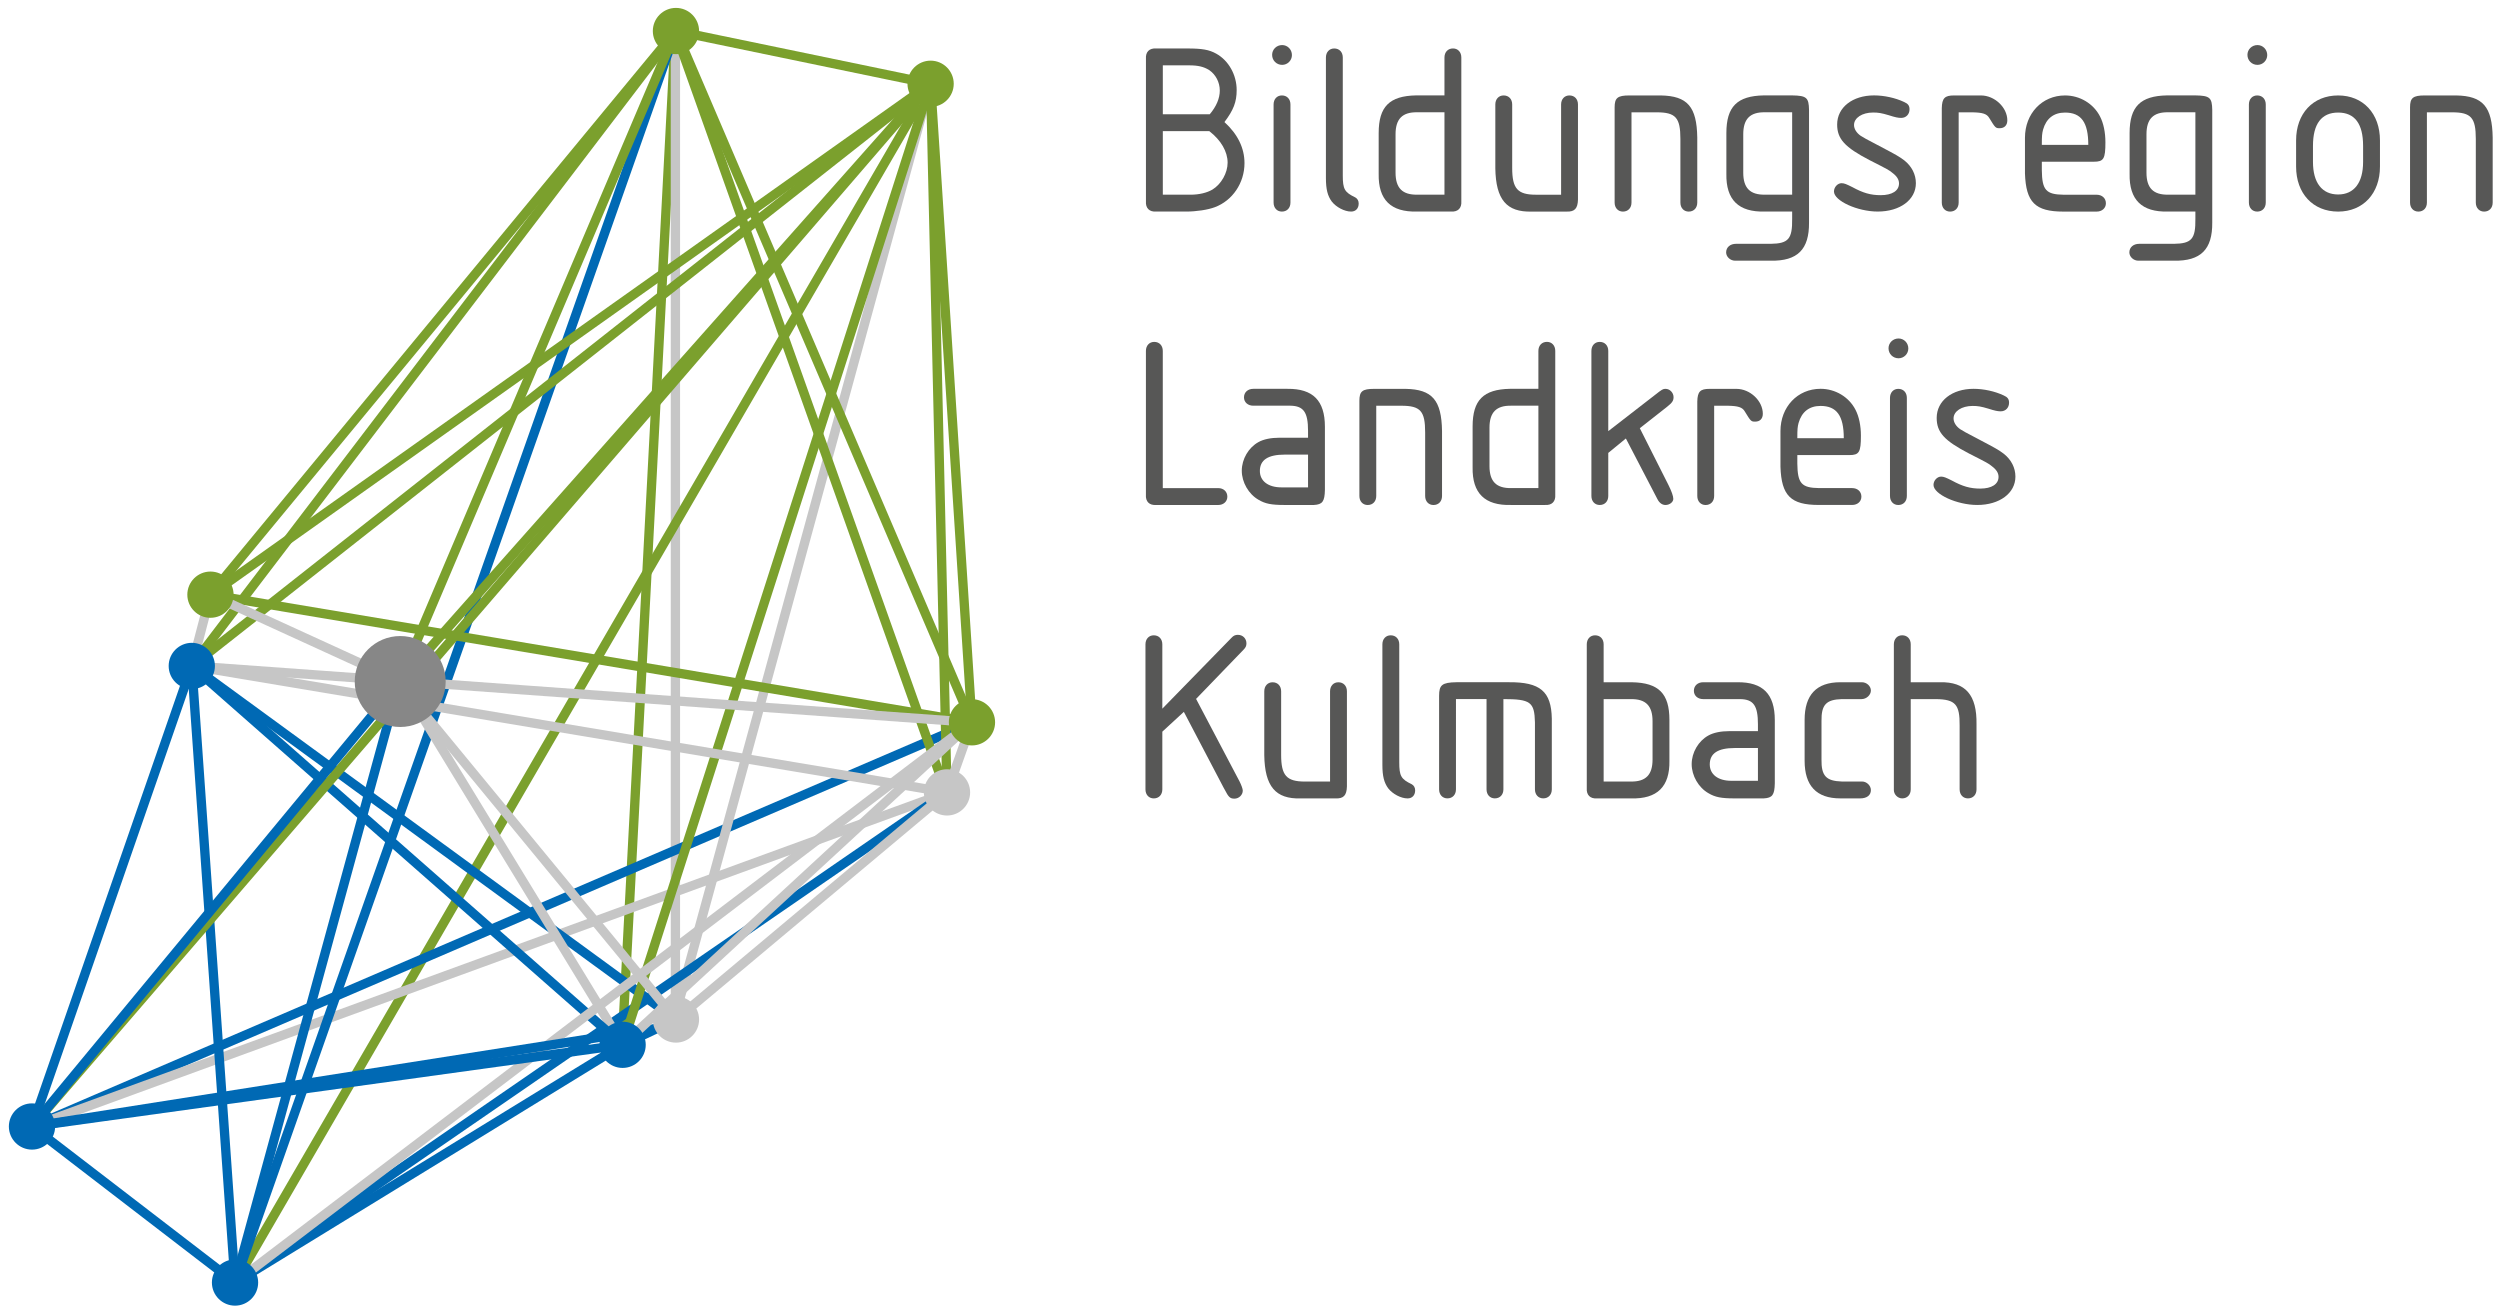 <?xml version="1.0" encoding="UTF-8"?>
<svg xmlns="http://www.w3.org/2000/svg" width="565.29" height="297.27" version="1.1" viewBox="0 0 149.57 78.654">
  <defs>
    <clipPath id="clipPath881">
      <path d="M 0,275.254 H 476.267 V 0 H 0 Z"></path>
    </clipPath>
  </defs>
  <g transform="translate(-147.5 -54.955)">
    <g transform="matrix(.353 0 0 -.353 187.63 56.853)">
      <path d="m0 0-9.046-171.82 1.577-0.084 9.046 171.82z" fill="#7ba02d"></path>
    </g>
    <path d="m187.63 115.97h0.557v-59.103h-0.557z" fill="#c6c6c6"></path>
    <g transform="matrix(.353 0 0 -.353 202.9 59.883)">
      <path d="m0 0-117.89-203.17 1.366-0.791 117.89 203.17z" fill="#7ba02d"></path>
    </g>
    <g transform="matrix(.353 0 0 -.353 205.5 97.946)">
      <path d="m0 0-159.3-68.5 0.622-1.449 159.31 68.5z" fill="#0069b4"></path>
    </g>
    <g transform="matrix(.353 0 0 -.353 202.87 59.95)">
      <path d="m0 0-43.342-158.37 1.522-0.417 43.342 158.37z" fill="#c6c6c6"></path>
    </g>
    <g transform="matrix(.353 0 0 -.353 204.38 102.3)">
      <path d="m0 0-45.938 129.04-1.488-0.529 45.939-129.05z" fill="#7ba02d"></path>
    </g>
    <g transform="matrix(.353 0 0 -.353 204.02 102.13)">
      <path d="m0 0-155.08-56.622 0.54-1.482 155.08 56.623z" fill="#c6c6c6"></path>
    </g>
    <g transform="matrix(.353 0 0 -.353 187.65 56.775)">
      <path d="m0 0-74.729-212.11 1.488-0.524 74.728 212.11z" fill="#0069b4"></path>
    </g>
    <g transform="matrix(.353 0 0 -.353 138.27 142.83)">
      <g clip-path="url(#clipPath881)">
        <g transform="translate(227.91 215.94)">
          <path d="m0 0c1.492 0 2.818 0.332 3.729 0.871 1.493 0.911 2.57 2.817 2.57 4.558 0 1.865-1.118 3.813-3.109 5.346h-7.873v-10.775zm3.273 13.635c1.12 1.326 1.7 2.694 1.7 4.02 0 1.409-0.704 2.735-1.824 3.481-0.87 0.539-1.823 0.787-3.357 0.787h-4.475v-8.288zm-3.812 11.148c2.528 0 3.688-0.207 4.891-0.87 2.113-1.161 3.481-3.606 3.481-6.175 0-2.031-0.539-3.399-2.072-5.429 2.237-2.031 3.398-4.393 3.398-6.963 0-3.357-2.031-6.341-5.014-7.459-1.203-0.456-3.15-0.746-4.891-0.746h-5.056c-1.16-0.083-1.823 0.58-1.741 1.74v24.161c-0.082 1.161 0.581 1.824 1.741 1.741z" fill="#575756"></path>
        </g>
        <g transform="translate(242 231.23)">
          <path d="m0 0c0 0.912 0.58 1.534 1.409 1.534 0.87 0 1.45-0.622 1.45-1.534v-16.619c0-0.911-0.58-1.533-1.45-1.533-0.829 0-1.409 0.622-1.409 1.533zm3.108 8.372c0-0.912-0.746-1.658-1.657-1.658-0.953 0-1.699 0.746-1.699 1.699 0 0.912 0.746 1.658 1.699 1.658 0.911 0 1.657-0.746 1.657-1.699" fill="#575756"></path>
        </g>
        <g transform="translate(250.87 239.19)">
          <path d="m0 0c0 0.912 0.58 1.534 1.409 1.534 0.87 0 1.45-0.622 1.45-1.534v-19.975c0-2.321 0.29-2.86 2.114-3.73 0.373-0.208 0.58-0.581 0.58-1.036 0-0.829-0.497-1.368-1.284-1.368-1.12 0-2.529 0.746-3.275 1.699-0.704 0.953-0.994 2.073-0.994 3.979z" fill="#575756"></path>
        </g>
        <g transform="translate(266.36 229.91)">
          <path d="m0 0c-2.528 0.042-3.688-1.119-3.688-3.73v-6.506c0-2.611 1.16-3.771 3.688-3.73h4.601v13.966zm4.601 9.283c0 0.912 0.58 1.534 1.45 1.534 0.829 0 1.409-0.622 1.409-1.534v-24.368c0.083-1.161-0.58-1.824-1.741-1.741h-5.761c-4.434-0.124-6.589 1.99-6.506 6.383v6.921c0 4.475 1.823 6.299 6.341 6.382h4.808z" fill="#575756"></path>
        </g>
        <g transform="translate(290.73 231.23)">
          <path d="m0 0c0 0.912 0.58 1.534 1.408 1.534 0.871 0 1.451-0.622 1.451-1.534v-16.121c-0.042-1.534-0.58-2.072-1.906-2.031h-5.927c-4.268-0.124-6.091 2.031-6.174 7.336v10.816c0 0.912 0.58 1.534 1.409 1.534 0.87 0 1.45-0.622 1.45-1.534v-10.775c0-3.481 0.912-4.517 4.019-4.517h4.27z" fill="#575756"></path>
        </g>
        <g transform="translate(302.66 214.61)">
          <path d="m0 0c0-0.912-0.58-1.533-1.45-1.533-0.829 0-1.409 0.621-1.409 1.533v16.122c0 1.616 0.497 2.03 2.486 2.03h5.346c4.517-0.083 6.092-1.906 6.175-7.128v-11.024c0-0.912-0.58-1.533-1.451-1.533-0.828 0-1.408 0.621-1.408 1.533v10.775c0 3.606-0.788 4.517-4.02 4.517h-4.269z" fill="#575756"></path>
        </g>
        <g transform="translate(325.29 229.91)">
          <path d="m0 0c-2.528 0.042-3.688-1.119-3.688-3.73v-6.506c0-2.611 1.16-3.771 3.688-3.73h4.6v13.966zm-0.042-16.826c-4.435-0.124-6.589 1.99-6.507 6.383v6.921c0 4.475 1.824 6.299 6.341 6.382h4.808c2.445-0.042 2.818-0.373 2.859-2.445v-19.105c0.042-4.56-1.947-6.549-6.506-6.466h-6.01c-0.829 0-1.533 0.663-1.533 1.409 0 0.871 0.704 1.451 1.657 1.451h5.886c3.026 0.041 3.688 0.829 3.647 4.227v1.243z" fill="#575756"></path>
        </g>
        <g transform="translate(348.87 231.65)">
          <path d="m0 0c0.663-0.29 0.912-0.622 0.912-1.243 0-0.829-0.58-1.451-1.409-1.451-0.497 0-0.953 0.083-2.113 0.456-1.244 0.373-1.783 0.456-2.653 0.456-1.865 0-3.232-0.912-3.232-2.114 0-0.663 0.414-1.326 1.119-1.823 0.663-0.415 0.663-0.415 3.19-1.741 2.985-1.575 3.275-1.74 4.228-2.445 1.243-0.994 1.947-2.362 1.947-3.854 0-2.818-2.693-4.807-6.465-4.807-3.439 0-7.418 1.823-7.418 3.398 0 0.746 0.622 1.409 1.285 1.409 0.456 0 0.829-0.166 1.824-0.663 1.823-0.995 3.108-1.368 4.806-1.368 1.949 0 3.109 0.746 3.109 1.99 0 0.663-0.373 1.243-1.16 1.823-0.497 0.414-0.704 0.539-3.813 2.114-4.227 2.196-5.511 3.605-5.511 6.05 0 2.901 2.61 4.932 6.257 4.932 1.7 0 3.606-0.414 5.097-1.119" fill="#575756"></path>
        </g>
        <g transform="translate(358.11 214.61)">
          <path d="m0 0c0-0.912-0.58-1.533-1.45-1.533-0.829 0-1.409 0.621-1.409 1.533v15.997c0.041 1.699 0.497 2.155 2.072 2.155h4.558c2.321 0 4.476-2.03 4.476-4.227 0-0.829-0.497-1.326-1.284-1.326-0.705 0-0.746 0.041-1.782 1.74-0.415 0.705-1.119 0.912-2.819 0.953h-2.362z" fill="#575756"></path>
        </g>
        <g transform="translate(380.08 224.39)">
          <path d="m0 0c0 3.813-1.202 5.47-3.938 5.47-1.906 0-3.19-0.994-3.729-2.901-0.166-0.663-0.207-0.994-0.207-2.569zm-7.874-4.31c0.041-3.357 0.704-4.103 3.688-4.145h5.595c0.912 0 1.575-0.58 1.575-1.45 0-0.829-0.663-1.409-1.575-1.409h-5.637c-4.765 0-6.34 1.575-6.505 6.465v6.051c0 4.103 2.9 7.17 6.795 7.17 2.488 0 4.808-1.368 5.927-3.565 0.58-1.119 0.912-2.652 0.912-4.392 0-2.777-0.29-3.275-1.948-3.275h-8.827z" fill="#575756"></path>
        </g>
        <g transform="translate(393.63 229.91)">
          <path d="m0 0c-2.527 0.042-3.688-1.119-3.688-3.73v-6.506c0-2.611 1.161-3.771 3.688-3.73h4.601v13.966zm-0.041-16.826c-4.435-0.124-6.59 1.99-6.507 6.383v6.921c0 4.475 1.824 6.299 6.341 6.382h4.808c2.445-0.042 2.818-0.373 2.859-2.445v-19.105c0.042-4.56-1.947-6.549-6.506-6.466h-6.01c-0.829 0-1.533 0.663-1.533 1.409 0 0.871 0.704 1.451 1.657 1.451h5.886c3.025 0.041 3.689 0.829 3.647 4.227v1.243z" fill="#575756"></path>
        </g>
        <g transform="translate(407.3 231.23)">
          <path d="m0 0c0 0.912 0.58 1.534 1.409 1.534 0.87 0 1.45-0.622 1.45-1.534v-16.619c0-0.911-0.58-1.533-1.45-1.533-0.829 0-1.409 0.622-1.409 1.533zm3.108 8.372c0-0.912-0.746-1.658-1.657-1.658-0.954 0-1.699 0.746-1.699 1.699 0 0.912 0.745 1.658 1.699 1.658 0.911 0 1.657-0.746 1.657-1.699" fill="#575756"></path>
        </g>
        <g transform="translate(418.16 221.49)">
          <path d="m0 0c0-3.523 1.533-5.512 4.269-5.512 2.693 0 4.226 1.989 4.226 5.512v2.735c0 3.73-1.409 5.636-4.226 5.636-2.819 0-4.269-1.906-4.269-5.636zm-2.86 3.647c0 4.559 2.86 7.625 7.129 7.625 4.226 0 7.085-3.066 7.085-7.625v-4.435c0-4.558-2.859-7.625-7.085-7.625-4.269 0-7.129 3.067-7.129 7.625z" fill="#575756"></path>
        </g>
        <g transform="translate(437.47 214.61)">
          <path d="m0 0c0-0.912-0.58-1.533-1.45-1.533-0.829 0-1.409 0.621-1.409 1.533v16.122c0 1.616 0.497 2.03 2.486 2.03h5.347c4.516-0.083 6.091-1.906 6.174-7.128v-11.024c0-0.912-0.58-1.533-1.451-1.533-0.828 0-1.409 0.621-1.409 1.533v10.775c0 3.606-0.787 4.517-4.019 4.517h-4.269z" fill="#575756"></path>
        </g>
        <g transform="translate(232.63 166.21)">
          <path d="m0 0c0.87 0 1.533-0.58 1.533-1.45 0-0.829-0.663-1.409-1.533-1.409h-10.527c-1.16-0.083-1.823 0.58-1.741 1.74v24.369c0 0.911 0.581 1.533 1.41 1.533 0.87 0 1.45-0.622 1.45-1.533v-23.25z" fill="#575756"></path>
        </g>
        <g transform="translate(247.84 171.89)">
          <path d="m0 0h-3.937c-2.859 0-4.227-0.912-4.227-2.776 0-1.7 1.409-2.777 3.647-2.777h4.517zm0 4.02c0 3.15-0.746 4.227-2.983 4.269h-6.3c-0.911 0-1.574 0.58-1.574 1.409 0 0.87 0.663 1.45 1.574 1.45h5.803c4.309 0.041 6.339-1.989 6.339-6.423v-10.693c-0.041-1.989-0.414-2.486-1.864-2.569h-5.015c-2.196 0-3.232 0.207-4.351 0.87-1.699 0.953-2.859 2.984-2.859 4.932 0 1.989 1.16 3.937 2.818 4.849 0.87 0.497 2.154 0.746 3.522 0.746h4.89z" fill="#575756"></path>
        </g>
        <g transform="translate(259.4 164.88)">
          <path d="m0 0c0-0.912-0.58-1.533-1.45-1.533-0.829 0-1.409 0.621-1.409 1.533v16.122c0 1.616 0.497 2.03 2.486 2.03h5.347c4.516-0.083 6.091-1.906 6.174-7.128v-11.024c0-0.912-0.58-1.533-1.451-1.533-0.828 0-1.409 0.621-1.409 1.533v10.775c0 3.606-0.787 4.517-4.019 4.517h-4.269z" fill="#575756"></path>
        </g>
        <g transform="translate(282.28 180.18)">
          <path d="m0 0c-2.528 0.042-3.688-1.119-3.688-3.73v-6.506c0-2.611 1.16-3.771 3.688-3.73h4.601v13.966zm4.601 9.283c0 0.912 0.58 1.534 1.45 1.534 0.829 0 1.409-0.622 1.409-1.534v-24.368c0.083-1.161-0.58-1.824-1.741-1.741h-5.761c-4.434-0.124-6.589 1.99-6.506 6.383v6.921c0 4.475 1.823 6.299 6.341 6.382h4.808z" fill="#575756"></path>
        </g>
        <g transform="translate(306.64 182)">
          <path d="m0 0c1.201 0.953 1.367 1.036 1.781 1.036 0.746 0 1.368-0.663 1.368-1.409 0-0.622-0.249-0.953-1.078-1.616l-4.641-3.647 4.849-9.615c0.538-1.078 0.828-1.906 0.828-2.362 0-0.539-0.621-1.036-1.326-1.036-0.538 0-1.036 0.331-1.367 0.994l-5.347 10.278-2.983-2.445v-7.294c0-0.912-0.58-1.533-1.45-1.533-0.829 0-1.409 0.621-1.409 1.533v24.575c0 0.912 0.58 1.534 1.409 1.534 0.87 0 1.45-0.622 1.45-1.534v-13.593z" fill="#575756"></path>
        </g>
        <g transform="translate(316.67 164.88)">
          <path d="m0 0c0-0.912-0.58-1.533-1.45-1.533-0.829 0-1.409 0.621-1.409 1.533v15.997c0.041 1.699 0.497 2.155 2.072 2.155h4.558c2.321 0 4.476-2.03 4.476-4.227 0-0.829-0.497-1.326-1.284-1.326-0.705 0-0.746 0.041-1.782 1.74-0.415 0.705-1.119 0.912-2.819 0.953h-2.362z" fill="#575756"></path>
        </g>
        <g transform="translate(338.64 174.67)">
          <path d="m0 0c0 3.813-1.202 5.47-3.938 5.47-1.906 0-3.19-0.994-3.729-2.901-0.166-0.663-0.207-0.994-0.207-2.569zm-7.874-4.31c0.041-3.357 0.704-4.103 3.688-4.145h5.595c0.912 0 1.575-0.58 1.575-1.45 0-0.829-0.663-1.409-1.575-1.409h-5.637c-4.765 0-6.34 1.575-6.505 6.465v6.051c0 4.103 2.9 7.17 6.795 7.17 2.488 0 4.808-1.368 5.927-3.565 0.58-1.119 0.912-2.652 0.912-4.392 0-2.777-0.29-3.275-1.948-3.275h-8.827z" fill="#575756"></path>
        </g>
        <g transform="translate(346.47 181.5)">
          <path d="m0 0c0 0.912 0.58 1.534 1.409 1.534 0.87 0 1.45-0.622 1.45-1.534v-16.619c0-0.911-0.58-1.533-1.45-1.533-0.829 0-1.409 0.622-1.409 1.533zm3.108 8.372c0-0.912-0.746-1.658-1.657-1.658-0.954 0-1.699 0.746-1.699 1.699 0 0.912 0.745 1.658 1.699 1.658 0.911 0 1.657-0.746 1.657-1.699" fill="#575756"></path>
        </g>
        <g transform="translate(365.74 181.92)">
          <path d="m0 0c0.663-0.29 0.912-0.622 0.912-1.243 0-0.829-0.58-1.451-1.409-1.451-0.497 0-0.953 0.083-2.113 0.456-1.244 0.373-1.783 0.456-2.653 0.456-1.865 0-3.232-0.912-3.232-2.114 0-0.663 0.414-1.326 1.119-1.823 0.663-0.415 0.663-0.415 3.19-1.741 2.985-1.575 3.275-1.74 4.228-2.445 1.243-0.994 1.947-2.362 1.947-3.854 0-2.818-2.693-4.807-6.465-4.807-3.439 0-7.418 1.823-7.418 3.398 0 0.746 0.622 1.409 1.285 1.409 0.456 0 0.829-0.166 1.824-0.663 1.823-0.995 3.108-1.368 4.806-1.368 1.949 0 3.109 0.746 3.109 1.99 0 0.663-0.373 1.243-1.16 1.823-0.497 0.414-0.704 0.539-3.813 2.114-4.227 2.196-5.511 3.605-5.511 6.05 0 2.901 2.61 4.932 6.257 4.932 1.7 0 3.606-0.414 5.097-1.119" fill="#575756"></path>
        </g>
        <g transform="translate(236.24 116.48)">
          <path d="m0 0c0.29-0.58 0.538-1.243 0.538-1.533 0-0.746-0.663-1.367-1.408-1.367-0.746 0-0.995 0.248-1.658 1.533l-0.207 0.373-6.714 12.806-3.647-3.358v-9.78c0-0.911-0.58-1.533-1.45-1.533-0.829 0-1.409 0.622-1.409 1.533v24.576c0 0.911 0.58 1.533 1.409 1.533 0.87 0 1.45-0.622 1.45-1.533v-10.899l11.728 12.017c0.332 0.373 0.663 0.498 1.078 0.498 0.828 0 1.45-0.622 1.45-1.451 0-0.414-0.124-0.704-0.497-1.077l-8.039-8.33z" fill="#575756"></path>
        </g>
        <g transform="translate(251.57 131.77)">
          <path d="m0 0c0 0.911 0.58 1.533 1.408 1.533 0.871 0 1.451-0.622 1.451-1.533v-16.122c-0.042-1.533-0.58-2.071-1.906-2.03h-5.927c-4.268-0.124-6.091 2.03-6.174 7.335v10.817c0 0.911 0.58 1.533 1.409 1.533 0.87 0 1.45-0.622 1.45-1.533v-10.775c0-3.482 0.912-4.518 4.019-4.518h4.27z" fill="#575756"></path>
        </g>
        <g transform="translate(260.44 139.73)">
          <path d="m0 0c0 0.911 0.58 1.533 1.408 1.533 0.871 0 1.451-0.622 1.451-1.533v-19.976c0-2.321 0.29-2.859 2.114-3.73 0.373-0.207 0.58-0.58 0.58-1.036 0-0.828-0.497-1.367-1.284-1.367-1.12 0-2.529 0.746-3.275 1.699-0.704 0.953-0.994 2.072-0.994 3.978z" fill="#575756"></path>
        </g>
        <g transform="translate(272.91 115.16)">
          <path d="m0 0c0-0.911-0.58-1.533-1.45-1.533-0.829 0-1.409 0.622-1.409 1.533v15.831c0 1.865 0.497 2.279 2.942 2.321h8.869c5.305 0.041 7.211-1.533 7.293-6.174v-11.978c0-0.911-0.58-1.533-1.45-1.533-0.829 0-1.409 0.622-1.409 1.533v11.355c-0.083 3.44-0.746 3.938-5.346 3.938v-15.293c0-0.911-0.58-1.533-1.45-1.533-0.829 0-1.409 0.622-1.409 1.533v15.293h-5.181z" fill="#575756"></path>
        </g>
        <g transform="translate(297.94 116.48)">
          <path d="m0 0h4.6c2.528-0.041 3.688 1.119 3.688 3.73v6.506c0 2.612-1.16 3.772-3.688 3.731h-4.6zm4.808 16.826c4.516-0.083 6.34-1.906 6.34-6.383v-6.921c0.082-4.392-2.072-6.505-6.506-6.381h-5.761c-1.16-0.083-1.823 0.58-1.74 1.74v24.369c0 0.911 0.58 1.533 1.409 1.533 0.87 0 1.45-0.622 1.45-1.533v-6.424z" fill="#575756"></path>
        </g>
        <g transform="translate(324.09 122.16)">
          <path d="m0 0h-3.937c-2.859 0-4.227-0.911-4.227-2.776 0-1.7 1.409-2.778 3.647-2.778h4.517zm0 4.021c0 3.149-0.746 4.226-2.983 4.268h-6.3c-0.911 0-1.574 0.58-1.574 1.409 0 0.87 0.663 1.45 1.574 1.45h5.803c4.309 0.041 6.339-1.989 6.339-6.423v-10.693c-0.041-1.989-0.414-2.486-1.864-2.569h-5.015c-2.196 0-3.232 0.207-4.351 0.87-1.699 0.953-2.859 2.984-2.859 4.932 0 1.989 1.16 3.937 2.818 4.848 0.87 0.498 2.154 0.746 3.522 0.746h4.89z" fill="#575756"></path>
        </g>
        <g transform="translate(341.7 133.31)">
          <path d="m0 0c0.829 0 1.533-0.663 1.533-1.409s-0.746-1.45-1.575-1.45h-3.356c-2.653-0.083-3.482-0.954-3.44-3.731v-6.506c-0.042-2.777 0.787-3.647 3.44-3.73h3.439c0.788 0 1.492-0.704 1.492-1.45 0-0.87-0.663-1.41-1.823-1.41h-3.357c-4.061 0-6.051 2.156-6.051 6.382v6.921c0 4.228 1.99 6.383 6.051 6.383z" fill="#575756"></path>
        </g>
        <g transform="translate(354.96 133.31)">
          <path d="m0 0c4.31 0.083 6.258-2.155 6.175-7.128v-11.024c0-0.911-0.58-1.534-1.451-1.534-0.828 0-1.41 0.623-1.41 1.534v10.775c0.042 3.606-0.704 4.476-4.019 4.518h-4.269v-15.293c0-0.911-0.58-1.534-1.45-1.534-0.746 0-1.409 0.664-1.409 1.41v24.7c0 0.911 0.58 1.533 1.409 1.533 0.87 0 1.45-0.622 1.45-1.533v-6.424z" fill="#575756"></path>
        </g>
        <g transform="translate(184.66 234.76)">
          <path d="m0 0-1.578-0.036 2.778-120.1 1.577 0.036z" fill="#7ba02d"></path>
        </g>
        <g transform="translate(186.2 115.29)">
          <path d="m0 0-120.67-83.068 0.894-1.3 120.67 83.068z" fill="#0069b4"></path>
        </g>
        <g transform="translate(93 133.38)">
          <path d="m0 0-27.779-101.6 1.522-0.416 27.779 101.6z" fill="#0069b4"></path>
        </g>
        <g transform="translate(141.44 243.99)">
          <path d="m0 0-1.451-0.621 50.164-117.17 1.451 0.621z" fill="#7ba02d"></path>
        </g>
        <g transform="translate(66.77 31.624)">
          <path d="m0 0-7.329 104.5-1.574-0.111 7.328-104.5z" fill="#0069b4"></path>
        </g>
        <g transform="translate(139.98 243.99)">
          <path d="m0 0-46.95-110.52 1.453-0.617 46.95 110.52z" fill="#7ba02d"></path>
        </g>
        <g transform="translate(141.18 76.784)">
          <path d="m0 0-82.058 59.926-0.93-1.275 82.058-59.925z" fill="#0069b4"></path>
        </g>
        <g transform="translate(183.12 234.98)">
          <path d="m0 0-52.206-162.88 1.502-0.48 52.206 162.88z" fill="#7ba02d"></path>
        </g>
        <g transform="translate(140.1 244.19)">
          <path d="m0 0-78.894-95.532 1.216-1.005 78.894 95.532z" fill="#7ba02d"></path>
        </g>
        <g transform="translate(183.41 235.38)">
          <path d="m0 0-122.05-86.587 0.913-1.287 122.05 86.587z" fill="#7ba02d"></path>
        </g>
        <g transform="translate(184.03 235.51)">
          <path d="m0 0-43.16 8.944-0.32-1.545 43.16-8.945z" fill="#7ba02d"></path>
        </g>
        <g transform="translate(183.28 235.26)">
          <path d="m0 0-89.895-101.3 1.18-1.047 89.895 101.3z" fill="#7ba02d"></path>
        </g>
        <g transform="translate(61.054 148.35)">
          <path d="m0 0-3.163-12.079 1.526-0.4 3.163 12.079z" fill="#c6c6c6"></path>
        </g>
        <g transform="translate(58.71 136.86)">
          <path d="m0 0-0.113-1.572 36.529-2.64 0.113 1.573z" fill="#c6c6c6"></path>
        </g>
        <g transform="translate(140.08 244.16)">
          <path d="m0 0-82.058-107.61 1.255-0.957 82.057 107.61z" fill="#7ba02d"></path>
        </g>
        <g transform="translate(183.38 235.36)">
          <path d="m0 0-125.22-98.666 0.976-1.24 125.22 98.666z" fill="#7ba02d"></path>
        </g>
        <g transform="translate(184.66 234.79)">
          <path d="m0 0-1.575-0.102 7.004-108.22 1.575 0.101z" fill="#7ba02d"></path>
        </g>
        <g transform="translate(191.01 127.29)">
          <path d="m0 0-129.06 21.636-0.26-1.556 129.06-21.637z" fill="#7ba02d"></path>
        </g>
        <g transform="translate(186.14 115.24)">
          <path d="m0 0-45.938-38.491 1.014-1.208 45.938 38.491z" fill="#c6c6c6"></path>
        </g>
        <g transform="translate(94.723 133.93)">
          <path d="m0 0-1.348-0.821 37.617-61.658 1.347 0.822z" fill="#c6c6c6"></path>
        </g>
        <g transform="translate(57.908 136.33)">
          <path d="m0 0-27.083-78.058 1.49-0.517 27.084 78.057z" fill="#0069b4"></path>
        </g>
        <g transform="translate(131.25 72.532)">
          <path d="m0 0-65.683-40.291 0.825-1.344 65.683 40.29z" fill="#0069b4"></path>
        </g>
        <g transform="translate(190.13 126.78)">
          <path d="m0 0-4.226-11.878 1.488-0.53 4.226 11.878z" fill="#c6c6c6"></path>
        </g>
        <g transform="translate(140.37 76.859)">
          <path d="m0 0-9.045-4.287 0.675-1.427 9.046 4.289z" fill="#0069b4"></path>
        </g>
        <g transform="translate(32.051 58.642)">
          <path d="m0 0-0.961-1.252 34.412-26.446 0.961 1.252z" fill="#0069b4"></path>
        </g>
        <g transform="translate(132.19 72.452)">
          <path d="m0 0-73.012 64.214-1.041-1.186 73.011-64.213z" fill="#0069b4"></path>
        </g>
        <g transform="translate(190.4 127.14)">
          <path d="m0 0-124.89-94.946 0.956-1.256 124.89 94.946z" fill="#c6c6c6"></path>
        </g>
        <g transform="translate(140.59 75.955)">
          <path d="m0 0-109.14-17.16 0.246-1.559 109.14 17.16z" fill="#0069b4"></path>
        </g>
        <g transform="translate(190.34 127.1)">
          <path d="m0 0-59.21-54.656 1.071-1.159 59.209 54.655z" fill="#c6c6c6"></path>
        </g>
        <g transform="translate(183.27 235.25)">
          <path d="m0 0-152.3-176.72 1.196-1.031 152.3 176.72z" fill="#7ba02d"></path>
        </g>
        <g transform="translate(131.67 75.78)">
          <path d="m0 0c-2.161 0-3.92-1.759-3.92-3.921 0-2.161 1.759-3.918 3.92-3.918 2.162 0 3.92 1.757 3.92 3.918 0 2.162-1.758 3.921-3.92 3.921" fill="#0069b4"></path>
        </g>
        <g transform="translate(140.71 80.067)">
          <path d="m0 0c-2.161 0-3.92-1.759-3.92-3.921 0-2.16 1.759-3.919 3.92-3.919 2.162 0 3.921 1.759 3.921 3.919 0 2.162-1.759 3.921-3.921 3.921" fill="#c6c6c6"></path>
        </g>
        <g transform="translate(186.65 118.56)">
          <path d="m0 0c-2.161 0-3.92-1.759-3.92-3.92 0-2.162 1.759-3.921 3.92-3.921 2.162 0 3.921 1.759 3.921 3.921 0 2.161-1.759 3.92-3.921 3.92" fill="#c6c6c6"></path>
        </g>
        <g transform="translate(140.71 247.6)">
          <path d="m0 0c-2.161 0-3.92-1.759-3.92-3.921 0-2.161 1.759-3.919 3.92-3.919 2.162 0 3.921 1.758 3.921 3.919 0 2.162-1.759 3.921-3.921 3.921" fill="#7ba02d"></path>
        </g>
        <g transform="translate(65.982 35.489)">
          <path d="m0 0c-2.162 0-3.921-1.759-3.921-3.92s1.759-3.92 3.921-3.92c2.161 0 3.92 1.759 3.92 3.92s-1.759 3.92-3.92 3.92" fill="#0069b4"></path>
        </g>
        <g transform="translate(183.87 238.66)">
          <path d="m0 0c-2.161 0-3.919-1.759-3.919-3.92 0-2.162 1.758-3.921 3.919-3.921 2.162 0 3.921 1.759 3.921 3.921 0 2.161-1.759 3.92-3.921 3.92" fill="#7ba02d"></path>
        </g>
        <g transform="translate(190.93 127.3)">
          <path d="m0 0-96.826 7-0.115-1.573 96.826-7z" fill="#c6c6c6"></path>
        </g>
        <g transform="translate(58.784 136.85)">
          <path d="m0 0-0.26-1.557 128-21.434 0.26 1.556z" fill="#c6c6c6"></path>
        </g>
        <g transform="translate(94.37 133.67)">
          <path d="m0 0-1.218-1.003 46.95-57.021 1.218 1.003z" fill="#c6c6c6"></path>
        </g>
        <g transform="translate(58.653 139.99)">
          <path d="m0 0c-2.162 0-3.92-1.759-3.92-3.921 0-2.161 1.758-3.92 3.92-3.92 2.161 0 3.92 1.759 3.92 3.92 0 2.162-1.759 3.921-3.92 3.921" fill="#0069b4"></path>
        </g>
        <g transform="translate(190.88 130.44)">
          <path d="m0 0c-2.161 0-3.919-1.759-3.919-3.921 0-2.161 1.758-3.92 3.919-3.92 2.162 0 3.921 1.759 3.921 3.92 0 2.162-1.759 3.921-3.921 3.921" fill="#7ba02d"></path>
        </g>
        <g transform="translate(93.441 134.02)">
          <path d="m0 0-62.479-75.502 1.216-1.005 62.479 75.5z" fill="#0069b4"></path>
        </g>
        <g transform="translate(31.57 61.935)">
          <path d="m0 0c-2.162 0-3.921-1.759-3.921-3.92s1.759-3.92 3.921-3.92 3.92 1.759 3.92 3.92-1.758 3.92-3.92 3.92" fill="#0069b4"></path>
        </g>
        <g transform="translate(131.56 72.642)">
          <path d="m0 0-100.1-13.845 0.217-1.562 100.09 13.844z" fill="#0069b4"></path>
        </g>
        <g transform="translate(94.305 134.15)">
          <path d="m0 0-32.159 14.718-0.657-1.435 32.159-14.718z" fill="#c6c6c6"></path>
        </g>
        <g transform="translate(61.817 152.07)">
          <path d="m0 0c-2.162 0-3.921-1.759-3.921-3.92 0-2.162 1.759-3.92 3.921-3.92s3.92 1.758 3.92 3.92c0 2.161-1.758 3.92-3.92 3.92" fill="#7ba02d"></path>
        </g>
        <g transform="translate(93.976 141.14)">
          <path d="m0 0c-4.25 0-7.708-3.457-7.708-7.707 0-4.251 3.458-7.708 7.708-7.708s7.708 3.457 7.708 7.708c0 4.25-3.458 7.707-7.708 7.707" fill="#878787"></path>
        </g>
      </g>
    </g>
  </g>
</svg>
